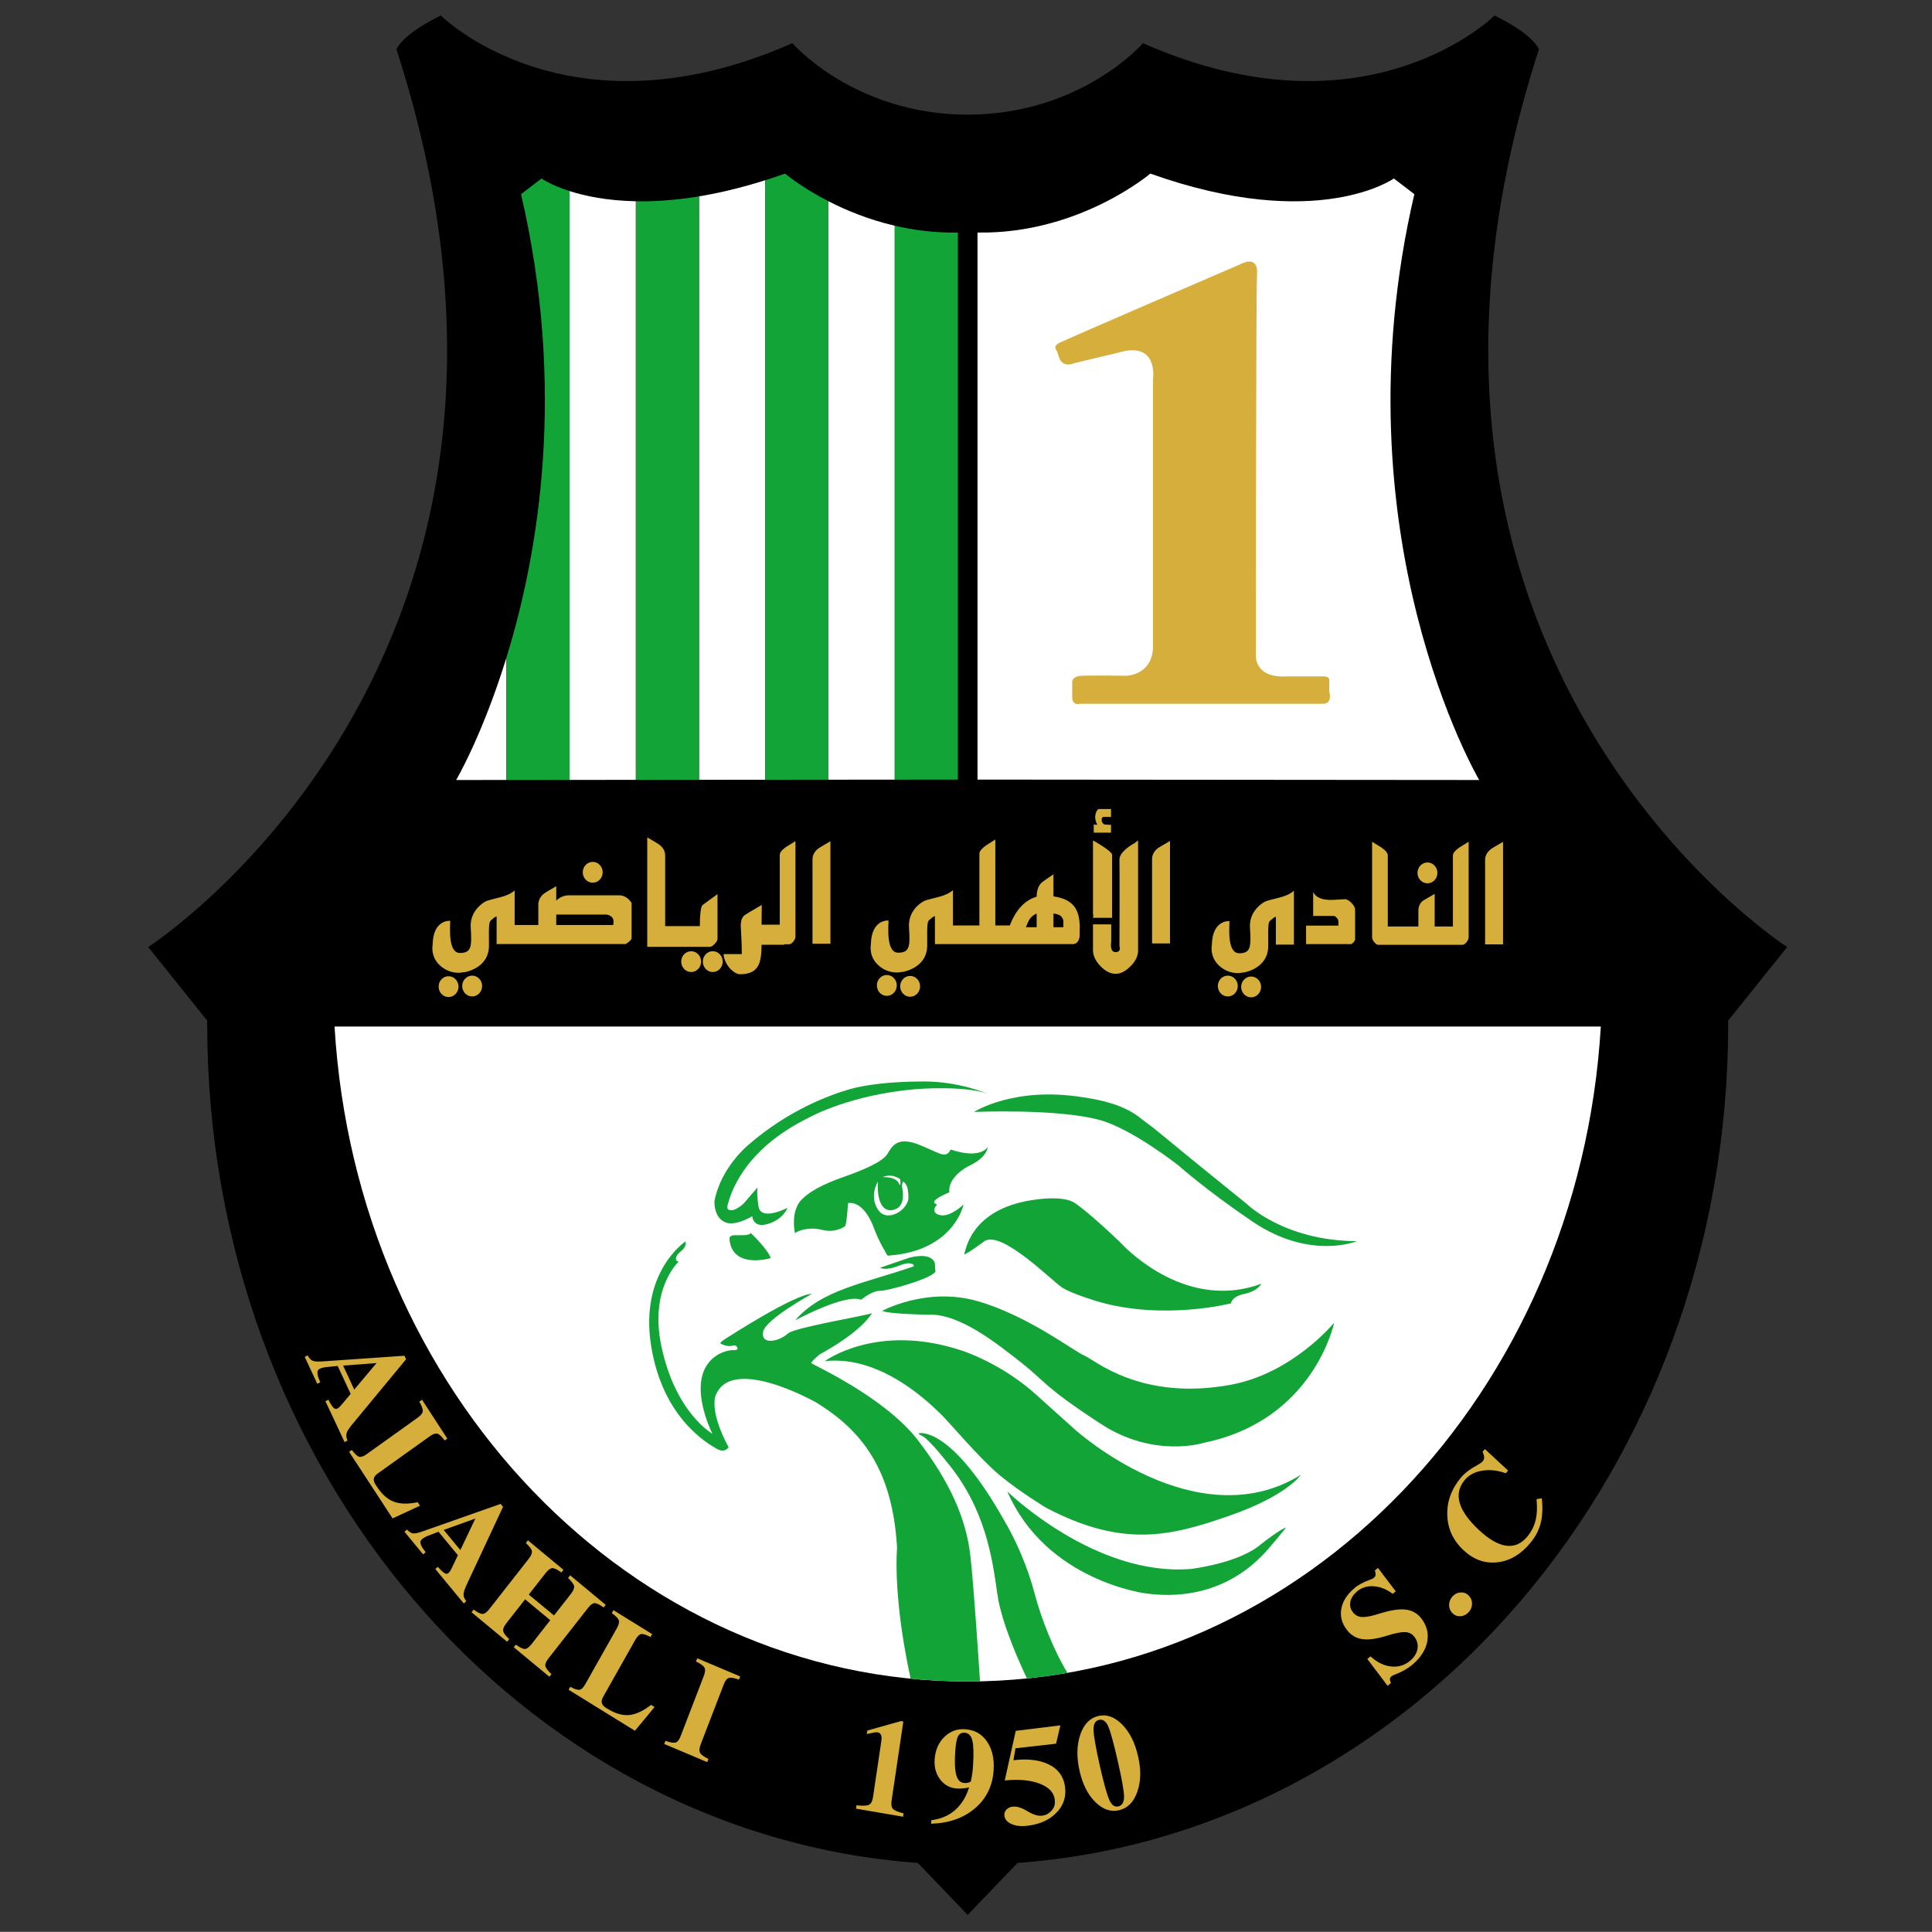 <?xml version="1.0" encoding="utf-8"?>
<!-- Generator: Adobe Illustrator 16.0.0, SVG Export Plug-In . SVG Version: 6.00 Build 0)  -->
<!DOCTYPE svg PUBLIC "-//W3C//DTD SVG 1.1//EN" "http://www.w3.org/Graphics/SVG/1.1/DTD/svg11.dtd">
<svg version="1.1"
	 id="svg18516" xmlns:rdf="http://www.w3.org/1999/02/22-rdf-syntax-ns#" xmlns:dc="http://purl.org/dc/elements/1.1/" xmlns:cc="http://creativecommons.org/ns#" xmlns:svg="http://www.w3.org/2000/svg" xmlns:sodipodi="http://sodipodi.sourceforge.net/DTD/sodipodi-0.dtd" xmlns:inkscape="http://www.inkscape.org/namespaces/inkscape" sodipodi:docname="Logo PSG.svg" inkscape:version="0.91 r13725"
	 xmlns="http://www.w3.org/2000/svg" xmlns:xlink="http://www.w3.org/1999/xlink" x="0px" y="0px" width="510px" height="509.964px"
	 viewBox="0 0 510 509.964" enable-background="new 0 0 510 509.964" xml:space="preserve">
<rect x="0" y="0" width="510" height="509.964" fill="#333333" stroke="none"/>
<path d="M406.23,13.052c0,0-1.117-3.768-11.704-8.957c0,0-33.563,33.478-92.8,7.307c0,0-16.321,18.833-46.281,18.866
	c-29.959-0.032-46.281-18.866-46.281-18.866c-59.236,26.171-92.799-7.307-92.799-7.307c-10.587,5.189-11.706,8.957-11.706,8.957
	c52.252,161.261-65.535,236.944-65.535,236.944l15.572,19.425c0,0.301,0,0.617,0,0.934c0,117.577,82.83,213.783,187.584,221.411
	l13.165,13.717l13.164-13.717c104.755-7.628,187.585-103.834,187.585-221.411c0-0.316,0-0.633,0-0.934l15.571-19.425
	C471.766,249.996,353.979,174.313,406.23,13.052z"/>
<path fill="#FFFFFF" d="M258.036,61.385c26.804,0.473,45.61-15.559,45.61-15.559c44.033,15.677,64.3,1.295,64.3,1.295l5.405,4.13
	c-20.95,90.056,17.123,154.651,17.123,154.651l-132.438-0.112V61.385z"/>
<path fill="#FFFFFF" d="M255.445,443.866c-88.906,0-161.386-76.347-167.133-172.881h334.266
	C416.831,367.519,344.353,443.866,255.445,443.866z"/>
<path fill="#13A438" d="M200.01,313.414c0,0-2.893,3.301-3.459,3.998c-0.565,0.709-2.709,2.367-3.827,2.013
	c0,0-1.131,0.117-0.565-1.646c0.565-1.775,3.38-14.032,21.621-22.884c0,0,10.693-5.997,28.369-7.416c0,0,12.283-0.949,18.358,1.183
	c0,0-7.312-3.183-16.557-3.183c-9.233,0-15.875,0.945-19.768,2.077c-4.892,1.421-15.927,5.339-26.658,14.691
	c0,0-7.273,5.905-8.93,14.862c0,0-0.25,4.562,3.157,5.654c2.696,0.854,6.826-1.722,6.826-1.722s0.145,3.286,4.195,2.024
	c4.064-1.236,5.116-4.236,5.116-4.236s-7.063,3.697-7.668-0.394C199.629,314.361,200.01,313.414,200.01,313.414"/>
<path fill="#13A438" d="M192.566,327.091c0,0-0.145-1.027,1.276-1.027c1.434,0,4.208,0.16,4.288-0.631c0,0,4.577,4.327,5.327,6.682
	C203.457,332.115,193.25,335.178,192.566,327.091"/>
<path fill="#13A438" d="M250.974,303.43c-1.342,2.67-2.999,0.855-8.404-1.263c-5.405-2.115-6.904,0-8.259,2.354
	c-1.355,2.367-7.588,4.722-11.113,5.985c-3.525,1.248-8.483,3.063-11.561,6.128c-3.077,3.063-1.802,8.878-1.802,8.878
	c0.829-0.633,3.748-1.736,7.141-0.869c3.368,0.869,5.616-0.618,6.076-0.946c0.448-0.314,0.815-6.128,0.815-6.128
	c4.446-0.54,6.76,6.456,6.76,6.456c1.578,4.236,3.301,6.668,3.458,7.143c0.146,0.473,0.974,0.236,0.974,0.236
	c16.886-1.42,19.293-13.441,19.293-13.441s-3.38,3.236-5.931,2.841c-2.552-0.395-1.723-2.131-1.342-2.446
	c0.367-0.316,0.144-0.474,0.144-0.474c-2.551-0.774,3.381-3.144,3.381-3.144c-0.461-4.156,5.036-6.903,5.036-6.903
	c5.023-2.289,5.09-5.024,5.09-5.024C258.102,306.18,250.974,303.43,250.974,303.43 M237.625,311.282c0,0,0.223,1.501-0.092,1.501
	c-0.29,0-0.146-2.118-4.499-2.053C233.034,310.73,235.138,309.558,237.625,311.282 M231.759,319.305c-2.407-3.696,0-7.392,0-7.392
	c-0.381,5.511,1.5,8.653,4.734,7.234c2.592-1.133,1.789-5.025,1.645-5.734c-0.144-0.711,0.224-1.5,0.224-1.5
	c1.051,0.552,1.433,1.946,1.433,4.247C239.794,319.305,234.166,323,231.759,319.305"/>
<path fill="#13A438" d="M257.129,293.528c0,0,10.364-6.761,28.46-3.919c12.455,1.723,15.203,5.589,17.269,6.916
	c1.342,0.855,7.879,6.432,15.69,12.719l10.666,8.641c0,0,9.824,9.681,28.961,9.746c0,0-12.311,5.193-27.699-5.262
	c-12.4-8.43-19.359-14.691-19.359-14.691s-12.271-9.678-20.793-12.019C279.132,292.581,257.129,293.528,257.129,293.528"/>
<path fill="#13A438" d="M259.982,327.565c0,0-4.129,3.05-4.878,3.286c0,0-0.83,0.79-0.369-0.537
	c0.447-1.344,2.394-11.641,18.847-13.679c0,0,6.891-1.104,10.047,0.854c0,0,3.46,2.209,11.942,10.312
	c0,0,16.519,18.78,37.392,11.072c0,0-0.987,1.973-4.433,2.669c-3.446,0.698-3.604,2.514-3.604,2.514s-17.795,4.563-35.063-0.474
	c0,0-6.747-1.96-9.456-3.683C277.712,338.166,264.639,324.88,259.982,327.565"/>
<path fill="#13A438" d="M232.351,334.641c0,0,1.184,0.998,5.26-0.646c3.236-1.249,3.985,0.157,3.459,0.329
	c-12.915,4.472-24.252,6.128-31.156,14.204c0,0,13.217-7.143,17.413-5.419c0,0,2.709-2.354,4.879-2.354
	c2.183,0,13.218-3.063,14.716-5.024l-0.143-2.274c0,0-0.527-3.077-6.839-1.421L232.351,334.641z"/>
<path fill="#13A438" d="M232.89,346.029c0,0,11.626-6.365,25.002-2.604c13.362,3.775,25.593,13.285,28.304,14.389
	c2.695,1.105,15.005,12.152,38.811,7.708c16.36-3.078,27.171-16.36,27.171-16.36s-5.248,25.697-34.312,31.683
	c0,0-13.14,4.247-27.252-4.958c-15.164-9.864-14.782-11.312-21.016-16.178c-6.235-4.879-16.296-13.047-24.476-12.653
	C245.122,347.054,234.546,346.897,232.89,346.029"/>
<path fill="#13A438" d="M217.712,359.313c0,0,13.823-10.298,36.26-2.762c0,0,10.824,3.394,20.346,12.336l9.469,8.495
	c0,0,31.984,28.987,59.604,11.943c0,0-3.604,5.497-18.991,10.836c-15.388,5.354-27.922,8.497-48.201-2.117
	c0,0-6.826-4.091-12.231-8.561c-5.406-4.473-13.968-14.705-15.69-16.27C246.437,371.543,233.18,357.578,217.712,359.313"/>
<path fill="#13A438" d="M265.915,393.717c0,0,23.12,22.57,48.503,20.438c0,0,12.757-1.498,18.545-6.603c0,0,5.102-3.998,6.522-4.312
	c0,0-4.432,5.575-6.522,7.613c-2.104,2.038-12.009,12.351-30.631,9.746C302.332,420.6,276.12,417.299,265.915,393.717"/>
<path fill="#13A438" d="M265.165,401.505c-14.112-25.148-22.45-23.174-22.45-23.174c-0.828,0.077,1.131,0.932,1.131,0.932
	c2.406,1.895,5.851,6.367,5.851,6.367c10.443,12.348,12.245,25.697,13.587,35.207c1.091,7.663,5.955,18.359,7.802,22.224
	c3.598-0.367,7.161-0.862,10.688-1.478c-3.524-5.737-6.897-14.232-8.653-20.903C270.202,409.606,265.165,401.505,265.165,401.505z"
	/>
<path fill="#13A438" d="M242.267,380.132c-8.785-11.391-27.855-19.951-28.079-20.268c-0.224-0.314,2.104-2.287,2.104-2.287
	c10.941-5.999,13.493-10.312,13.9-10.943c-1.236,0.605-19.898,3.683-22.082,5.287c-2.709,2.433-7.286,3.064-6.681-0.316
	c0.604-3.379,12.915-10.062,12.915-10.062c-4.432,0-21.779,11.168-23.2,12.102c-1.433,0.933-0.828,1.104-0.828,1.104
	c3.143,1.407,3.458-0.316,4.195,0.776c0.763,1.104-1.117,0.867-1.117,0.867c-2.104,0.078-3.985,1.263-3.985,1.263
	c-9.153,5.656-1.342,20.818-1.342,20.818s-9.837-5.484-13.52-23.331c-3.117-15.137,4.656-22.16,4.656-22.16
	c-1.052,0.078-1.197-1.342,0.526-2.669c1.736-1.344,1.209-2.592,1.209-2.592s-12.099,8.009-9.087,27.344
	c2.998,19.318,15.006,26,17.268,27.342c2.249,1.342,3.222-0.395,3.222-0.395s-4.577-7.852-3.603-13.126
	c3.682-11.706,26.58,1.264,26.58,1.264c12.455,7.548,20.268,18.069,21.477,38.271c-0.831,13.5,2.517,29.863,3.595,34.695
	c4.958,0.487,9.979,0.749,15.054,0.749c1.087,0,2.17-0.021,3.252-0.044c-0.344-5.324-1.636-25.087-2.542-33.125
	C255.104,401.345,251.053,391.536,242.267,380.132z"/>
<path fill="#D5AE3B" d="M84.902,359.393l21.871-1.515l0.21,0.448l0.224,0.473L92.78,376.24c-0.736,0.907-1.17,1.617-1.302,2.144
	c-0.132,0.514-0.053,1.143,0.25,1.895l-0.776,0.395l-2.512-5.394l-2.538-5.391l0.775-0.396c0.723,1.42,1.315,2.224,1.762,2.381
	c0.447,0.171,1.039-0.209,1.776-1.118l2.354-2.812l-3.432-7.366l-1.973,0.197c-1.802,0.118-2.867,0.421-3.209,0.933
	c-0.329,0.525-0.145,1.58,0.578,3.17l-0.776,0.408l-1.657-3.538l-1.657-3.564l0.763-0.395c0.395,0.737,0.829,1.198,1.302,1.409
	C82.982,359.393,83.771,359.458,84.902,359.393 M90.571,360.482l2.946,6.327l5.892-7.01l0.013,0.014L90.571,360.482z"/>
<path fill="#D5AE3B" d="M92.162,383.25l0.71-0.5c0.789,1.052,1.434,1.658,1.92,1.789c0.487,0.144,1.17-0.079,2.012-0.686
	l13.455-9.626c0.841-0.605,1.289-1.158,1.341-1.697c0.053-0.538-0.25-1.381-0.908-2.524l0.71-0.514l3.34,5.13l3.34,5.129
	l-0.697,0.501c-0.789-1.054-1.434-1.657-1.933-1.803c-0.5-0.132-1.157,0.092-1.999,0.697l-13.783,9.852
	c-0.579,0.406-0.907,0.854-0.986,1.327c-0.079,0.474,0.079,1,0.473,1.617l0.303,0.46c1.328,2.026,2.814,3.367,4.472,3.998
	c1.657,0.633,3.761,0.685,6.326,0.146l0.591,0.921l-3.603,1.684l-3.617,1.669l-6.523-9.994L92.162,383.25z"/>
<path fill="#D5AE3B" d="M111.377,404.306l20.78-7.313l0.315,0.382l0.316,0.395l-9.68,20.728c-0.5,1.077-0.737,1.881-0.737,2.419
	c-0.013,0.525,0.223,1.131,0.71,1.763l-0.658,0.592l-3.749-4.538l-3.761-4.551l0.645-0.578c1.052,1.184,1.802,1.801,2.275,1.841
	c0.487,0.026,0.96-0.5,1.447-1.563l1.592-3.354l-5.116-6.183l-1.854,0.711c-1.709,0.579-2.669,1.17-2.867,1.764
	c-0.21,0.591,0.237,1.564,1.315,2.905l-0.645,0.594l-2.459-2.974l-2.473-3l0.645-0.577c0.552,0.577,1.079,0.92,1.592,1
	C109.509,404.832,110.299,404.686,111.377,404.306 M117.125,403.858l4.392,5.326l3.985-8.365l0.013,0.027L117.125,403.858z"/>
<path fill="#D5AE3B" d="M129.158,424.77l10.403-13.283c0.657-0.83,0.934-1.513,0.842-2.04c-0.092-0.525-0.631-1.236-1.591-2.13
	l0.539-0.71l4.696,3.893l4.695,3.894l-0.553,0.708c-1.052-0.788-1.854-1.168-2.368-1.155c-0.512,0.026-1.104,0.447-1.762,1.262
	l-4.472,5.722l6.655,5.51l4.472-5.707c0.645-0.842,0.921-1.513,0.829-2.038c-0.092-0.526-0.632-1.237-1.591-2.144l0.552-0.711
	l4.682,3.892l4.696,3.907l-0.54,0.698c-1.065-0.79-1.868-1.158-2.38-1.146c-0.513,0.015-1.105,0.435-1.75,1.277l-10.403,13.271
	c-0.657,0.828-0.934,1.513-0.841,2.038c0.105,0.525,0.631,1.235,1.604,2.157l-0.552,0.684l-4.695-3.894l-4.695-3.893l0.539-0.686
	c1.065,0.764,1.855,1.146,2.381,1.133c0.526-0.013,1.104-0.435,1.762-1.264l4.945-6.325l-6.642-5.511l-4.945,6.312
	c-0.658,0.842-0.934,1.526-0.842,2.053c0.092,0.526,0.632,1.235,1.592,2.13l-0.553,0.711l-4.682-3.893l-4.709-3.895l0.553-0.709
	c1.065,0.788,1.867,1.156,2.38,1.143C127.922,426.019,128.514,425.597,129.158,424.77"/>
<path fill="#D5AE3B" d="M150.095,446.049l0.435-0.776c1.144,0.619,1.959,0.868,2.459,0.788c0.513-0.104,1.025-0.603,1.539-1.524
	l8.286-14.69c0.513-0.908,0.697-1.632,0.526-2.144c-0.17-0.5-0.776-1.131-1.841-1.881l0.435-0.776l5.103,3.157l5.103,3.156
	l-0.434,0.774c-1.144-0.617-1.973-0.866-2.472-0.774c-0.5,0.105-1.013,0.605-1.526,1.512l-8.496,15.06
	c-0.342,0.617-0.473,1.157-0.342,1.63c0.105,0.46,0.473,0.868,1.092,1.263l0.447,0.276c2.025,1.25,3.919,1.789,5.669,1.63
	c1.749-0.169,3.682-1.051,5.786-2.681l0.921,0.565l-2.578,3.129l-2.604,3.131l-9.969-6.156L150.095,446.049z"/>
<path fill="#D5AE3B" d="M179.687,458.254l6.089-15.823c0.381-0.972,0.448-1.709,0.184-2.209c-0.263-0.486-1-1.039-2.236-1.63
	l0.33-0.843l5.668,2.395l5.668,2.393l-0.316,0.843c-1.276-0.46-2.17-0.605-2.683-0.448c-0.513,0.158-0.96,0.737-1.341,1.724
	l-6.089,15.822c-0.381,0.972-0.434,1.709-0.171,2.21c0.263,0.485,1,1.025,2.223,1.63l-0.329,0.842l-5.655-2.395l-5.682-2.393
	l0.316-0.843c1.289,0.46,2.183,0.605,2.709,0.448C178.872,459.805,179.319,459.24,179.687,458.254"/>
<path fill="#D5AE3B" d="M230.44,474.497l2.222-14.994c0.132-0.894,0.026-1.525-0.329-1.866c-0.329-0.369-0.921-0.448-1.749-0.264
	l-1.776,0.369l0.145-0.922l8.877-2.498l0.631,0.105l-3.104,20.91c-0.157,1.025-0.026,1.763,0.369,2.184
	c0.408,0.42,1.329,0.803,2.789,1.157l-0.118,0.895l-6.207-1.066l-6.221-1.063l0.131-0.895c1.644,0.184,2.735,0.131,3.288-0.132
	C229.927,476.154,230.282,475.523,230.44,474.497"/>
<path fill="#D5AE3B" d="M245.788,481.414l0.065-0.921c3.329-0.42,5.919-1.854,7.787-4.312c0.934-1.21,1.657-2.67,2.183-4.367
	c-1.039,0.276-2.13,0.382-3.288,0.303c-1.789-0.132-3.249-0.92-4.353-2.381c-1.105-1.446-1.592-3.209-1.461-5.273
	c0.159-2.446,1.014-4.433,2.553-5.944c1.537-1.513,3.378-2.195,5.536-2.038c2.447,0.157,4.366,1.234,5.721,3.234
	c1.382,1.986,1.96,4.524,1.762,7.615c-0.275,4.116-1.919,7.456-4.944,10.035C254.324,479.942,250.47,481.283,245.788,481.414
	 M254.666,457.399c-0.841-0.054-1.434,0.276-1.789,0.973c-0.355,0.711-0.591,2.052-0.723,4.053c-0.184,2.812-0.079,4.891,0.29,6.18
	c0.38,1.316,1.065,1.999,2.104,2.064c0.591,0.04,1.158-0.065,1.697-0.354c0.328-1.316,0.538-2.764,0.618-4.367
	c0.197-3.063,0.131-5.235-0.197-6.522C256.336,458.149,255.68,457.478,254.666,457.399"/>
<path fill="#D5AE3B" d="M281.167,471.853c0.302,2.604-0.488,4.853-2.367,6.733c-1.868,1.895-4.433,3.013-7.695,3.381
	c-1.591,0.197-2.971,0.026-4.103-0.474c-1.131-0.501-1.749-1.21-1.854-2.157c-0.08-0.604,0.091-1.158,0.498-1.604
	c0.408-0.474,0.948-0.737,1.631-0.815h0.066c1.053-0.131,2.342,0.276,3.854,1.184c1.513,0.92,2.801,1.315,3.854,1.196
	c0.973-0.104,1.789-0.526,2.459-1.25c0.671-0.709,0.987-1.526,0.947-2.406l-0.026-0.592c-0.224-1.866-1.551-3.287-3.984-4.208
	c-2.434-0.935-5.511-1.211-9.22-0.843l2.907-13.099l11.784-1.446l-1.145,4.84l-10.705,1.211l-0.541,3.156
	c3.645-0.448,6.655-0.106,9.036,0.972C279.286,466.869,280.824,468.932,281.167,471.853"/>
<path fill="#D5AE3B" d="M289.162,475.72c-1.985-1.961-3.379-4.682-4.168-8.181c-0.829-3.63-0.776-6.827,0.157-9.588
	c0.92-2.75,2.499-4.406,4.709-4.96c2.235-0.537,4.34,0.197,6.352,2.224c2.013,2.038,3.42,4.867,4.235,8.497
	c0.789,3.499,0.724,6.574-0.224,9.271c-0.934,2.683-2.512,4.3-4.748,4.854C293.267,478.389,291.161,477.678,289.162,475.72
	 M296.725,474.259c-0.013-1.46-0.565-4.55-1.631-9.231c-1.104-4.867-1.96-7.997-2.564-9.353c-0.631-1.366-1.446-1.906-2.433-1.669
	s-1.46,1.117-1.434,2.63c0.039,1.499,0.593,4.695,1.683,9.561c1.066,4.696,1.908,7.694,2.525,9.01
	c0.606,1.328,1.395,1.867,2.367,1.631C296.252,476.574,296.738,475.72,296.725,474.259"/>
<path fill="#D5AE3B" d="M367.641,420.732c-1.645-1.237-3.329-1.895-5.038-2c-1.71-0.104-3.196,0.356-4.419,1.395
	c-0.946,0.816-1.526,1.709-1.724,2.709s0.026,1.907,0.658,2.735c0.604,0.803,1.42,1.237,2.46,1.289
	c1.012,0.04,2.577-0.263,4.708-0.946c2.841-0.895,5.115-1.236,6.838-1.012c1.698,0.209,3.079,1.012,4.117,2.379
	c1.434,1.895,1.934,3.946,1.499,6.13c-0.434,2.184-1.749,4.195-3.918,6.036c-1.198,1.012-2.749,1.894-4.709,2.644
	c-0.578,0.224-0.947,0.473-1.092,0.735c-0.157,0.264-0.145,0.659,0.039,1.132l0.105,0.316l-0.881,0.735l-5.341-7.074l0.83-0.697
	c1.709,1.563,3.524,2.458,5.431,2.67c1.92,0.211,3.604-0.303,5.051-1.526c1.064-0.906,1.71-1.947,1.92-3.104
	c0.211-1.158-0.078-2.21-0.815-3.196c-0.605-0.803-1.433-1.223-2.486-1.249c-1.064-0.026-2.695,0.289-4.932,1
	c-2.63,0.814-4.772,1.104-6.404,0.841c-1.631-0.249-2.986-1.078-4.051-2.499c-1.302-1.722-1.775-3.563-1.407-5.523
	c0.355-1.973,1.513-3.773,3.433-5.405c1-0.868,2.367-1.604,4.104-2.224c0.695-0.236,1.143-0.512,1.341-0.814
	c0.197-0.288,0.223-0.737,0.065-1.289l-0.093-0.343l0.815-0.695l4.696,6.194L367.641,420.732z"/>
<path fill="#D5AE3B" d="M383.605,421.232c0.646-0.605,1.381-0.895,2.196-0.868c0.815,0,1.5,0.343,2.038,0.974
	c0.553,0.63,0.804,1.381,0.725,2.235c-0.052,0.855-0.422,1.578-1.065,2.195c-0.645,0.605-1.381,0.896-2.196,0.883
	c-0.814-0.027-1.5-0.356-2.053-1c-0.538-0.632-0.788-1.368-0.71-2.235C382.607,422.573,382.962,421.835,383.605,421.232"/>
<path fill="#D5AE3B" d="M406.989,395.495c0.289,2.483,0.185,4.667-0.275,6.536c-0.474,1.881-1.369,3.616-2.696,5.207
	c-2.512,3.064-5.419,4.788-8.706,5.169c-3.288,0.382-6.261-0.672-8.93-3.145c-2.75-2.55-4.196-5.613-4.327-9.192
	c-0.158-3.578,1.025-6.904,3.537-9.955c0.96-1.185,2.46-2.329,4.498-3.432c0.854-0.448,1.381-0.909,1.578-1.344
	c0.196-0.446,0.145-1.025-0.158-1.749l-0.144-0.341l0.604-0.736l6.115,5.681l-0.578,0.71c-2.223-0.789-4.314-1.013-6.287-0.67
	c-1.973,0.328-3.512,1.17-4.616,2.513c-1.486,1.801-1.906,3.8-1.275,6.009c0.644,2.197,2.341,4.59,5.103,7.156
	c2.656,2.472,5.063,3.853,7.193,4.116c2.145,0.288,4.012-0.54,5.59-2.461c1.04-1.275,1.763-2.682,2.13-4.233
	c0.396-1.54,0.462-3.407,0.265-5.591L406.989,395.495z"/>
<path fill="#D5AE3B" d="M327.333,69.789c0,0,4.801-2.821,4.498,2.525c-0.303,5.34-0.303,100.585-0.303,100.585
	s-0.592,6.128,8.115,5.662h9.903c0,0,1.354,0,1.354,0.94v3.143c0,0,1.041,3.301-1.959,3.137h-63.799c0,0-2.104,0.632-2.104-1.723
	v-3.616c0,0-0.46-1.881,2.394-2.045c2.866-0.158,11.719,0,11.719,0s7.653,0,7.206-8.647v-69.468c0,0,1.658-10.37-9.021-7.227
	l-11.851,2.835c0,0-2.551,1.255-3.747-1.105l-0.764-2.196c0,0-1.196-1.105,0.605-2.052C281.38,89.595,327.333,69.789,327.333,69.789
	"/>
<path fill="#D5AE3B" d="M324.111,257.538c-1.446,0-2.631,1.229-2.631,2.742c0,1.525,1.185,2.762,2.631,2.762
	c1.447,0,2.631-1.236,2.631-2.762C326.742,258.767,325.559,257.538,324.111,257.538 M330.279,257.775
	c-1.459,0-2.644,1.229-2.644,2.741c0,1.525,1.185,2.763,2.644,2.763c1.434,0,2.618-1.237,2.618-2.763
	C332.897,259.004,331.713,257.775,330.279,257.775 M234.101,257.374c-1.448,0-2.63,1.236-2.63,2.748c0,1.526,1.183,2.763,2.63,2.763
	c1.447,0,2.629-1.236,2.629-2.763C236.73,258.61,235.547,257.374,234.101,257.374 M118.403,257.695c-1.446,0-2.617,1.23-2.617,2.743
	c0,1.525,1.17,2.762,2.617,2.762c1.447,0,2.631-1.236,2.631-2.762C121.034,258.925,119.851,257.695,118.403,257.695
	 M124.638,257.538c-1.447,0-2.63,1.229-2.63,2.742c0,1.525,1.184,2.762,2.63,2.762c1.446,0,2.63-1.236,2.63-2.762
	C127.268,258.767,126.084,257.538,124.638,257.538 M240.255,257.617c-1.447,0-2.63,1.23-2.63,2.741c0,1.525,1.183,2.764,2.63,2.764
	c1.446,0,2.63-1.238,2.63-2.764C242.885,258.847,241.701,257.617,240.255,257.617 M188.661,249.166
	c0.513-0.52,0.75-0.966,0.75-1.354v-11.797c-1.329,0.959-2.657,1.934-3.985,2.919c-0.46,0.605-0.684,2.459-0.684,5.544h-9.154
	v-18.656c0-1.111-0.526-2.078-1.578-2.887c-0.263-0.204-1.315-0.828-3.156-1.887v23.43v3.63v1.835h16.545
	C187.74,249.943,188.161,249.679,188.661,249.166 M163.383,236.336h-13.179c-1.249,0-2.38,0.461-3.367,1.395v-3.789
	c-1.841,1.046-2.893,1.671-3.156,1.875c-0.907,0.703-1.394,1.525-1.525,2.446l-0.053,0.033v0.4c0,0.007,0,0.014,0,0.014v5.464
	h-6.247v-9.114c-0.908,0.79-2.17,1.388-3.801,1.795c-2.118,0.507-3.367,0.855-3.774,1.046c0,0-0.237,0.111-0.592,0.334
	c-0.21,0.139-0.408,0.283-0.604,0.447c-1.25,0.994-3.012,2.973-2.828,6.195c0.302,4.951,0.236,6.681-2.841,6.681
	s-2.63-6.208-2.564-8.483c0,0-4.511-0.467-4.643,6.247c-0.053,0.316-0.079,0.638-0.079,0.935c0,1.927,0.737,3.523,2.223,4.787
	c1.381,1.164,2.973,1.749,4.788,1.749c0.381,0,0.789-0.065,1.197-0.171l0.052,0.053c0,0,6.761-0.868,6.682-7.156
	c-0.08-6.287,0.079-6.207,0.75-6.759c0.421-0.349,0.934-0.875,1.275-0.814v7.318l0.21-0.059h10.798h1.749h21.333
	c1.026-0.671,1.539-1.177,1.539-1.526v-9.337C165.842,237,164.711,236.336,163.383,236.336 M161.896,244.175h-15.059v-2.748h13.31
	c0,0,1.881,0.23,1.802,1.887C161.936,243.609,161.923,243.899,161.896,244.175 M288.522,242.288h5.037v-16.663
	c-0.078-1.02-5.037-3.789-5.037-3.789v19.642h0.119L288.522,242.288z M182.453,251.1c-1.46,0-2.63,1.224-2.63,2.742
	c0,1.519,1.17,2.749,2.63,2.749c1.446,0,2.617-1.229,2.617-2.749C185.07,252.323,183.899,251.1,182.453,251.1 M376.811,233.174
	c1.446,0,2.631-1.236,2.631-2.756c0-1.519-1.185-2.748-2.631-2.748c-1.447,0-2.631,1.229-2.631,2.748
	C374.18,231.938,375.363,233.174,376.811,233.174 M293.283,217.727h-0.263c-0.434,0-0.895-0.026-1.342-0.066
	c-0.578-0.158-0.868-0.632-0.868-1.408c0-0.165,0.105-0.375,0.316-0.611h2.156v-2.084h-3.104c-0.303,0-0.553,0.236-0.763,0.703
	s-0.315,0.973-0.315,1.506c0,0.407,0.131,0.953,0.407,1.65c0.078,0.086,0.131,0.158,0.184,0.244
	c-0.118,0.04-0.275,0.066-0.446,0.066s-0.354-0.046-0.526-0.125v2.203h4.563V217.727z M156.464,233.016
	c1.447,0,2.631-1.229,2.631-2.749c0-1.519-1.184-2.755-2.631-2.755c-1.446,0-2.63,1.236-2.63,2.755
	C153.834,231.786,155.019,233.016,156.464,233.016 M355.058,237.363c-0.289,0-0.867,0.04-1.75,0.099
	c-0.867,0.065-1.539,0.092-2.024,0.092c-2.421,0-3.959-0.691-4.643-2.072v6.293h5.419c0.25,0,0.513,0.177,0.814,0.513
	c0.29,0.349,0.434,0.664,0.434,0.946v1.105h-8.535v4.886h11.851c0.158,0,0.381-0.158,0.671-0.466c0.275-0.315,0.42-0.585,0.42-0.802
	v-7.812c0-0.565-0.329-1.171-0.973-1.815C356.084,237.691,355.518,237.363,355.058,237.363 M333.988,237.981
	c0,0-0.237,0.111-0.592,0.341c-0.211,0.139-0.421,0.276-0.619,0.44c-1.248,0.994-3.011,2.973-2.813,6.195
	c0.315,4.958,0.223,6.681-2.841,6.681c-3.091,0-2.644-6.201-2.564-8.483c0,0-4.512-0.46-4.656,6.248
	c-0.039,0.316-0.079,0.631-0.079,0.941c0,1.926,0.751,3.517,2.236,4.78c1.381,1.164,2.959,1.75,4.774,1.75
	c0.381,0,0.802-0.065,1.209-0.164l0.04,0.046c0,0,6.773-0.868,6.694-7.162c-0.079-6.28,0.065-6.201,0.75-6.753
	c0.421-0.342,0.934-0.867,1.274-0.822v7.332h4.763v-14.21c-0.908,0.789-2.171,1.387-3.814,1.794
	C335.659,237.441,334.396,237.79,333.988,237.981 M304.121,226.762v22.285h4.734v-27.053c-1.843,1.053-2.894,1.677-3.17,1.874
	C304.634,224.69,304.121,225.658,304.121,226.762 M188.147,251.1c-1.446,0-2.616,1.224-2.616,2.742c0,1.519,1.17,2.749,2.616,2.749
	c1.46,0,2.631-1.229,2.631-2.749C190.778,252.323,189.607,251.1,188.147,251.1 M383.531,225.828v18.742h-1.907h-2.907v-8.608
	c-1.025,0.604-2.025,1.197-3.051,1.769c-0.868,0.645-1.289,1.625-1.249,2.932v3.907h-1.868h-6.208v-18.742
	c0-0.611-0.538-1.308-1.643-2.091c-0.843-0.506-1.671-1.019-2.499-1.532v25.224c0,0.375,0.184,0.796,0.565,1.27
	c0.368,0.487,0.749,0.717,1.13,0.717h0.237h8.417h4.801h4.274h4.38c0.368,0,0.736-0.23,1.131-0.717
	c0.368-0.473,0.553-0.894,0.553-1.27v-25.224c-0.829,0.513-1.657,1.026-2.486,1.532C384.097,224.52,383.531,225.217,383.531,225.828
	 M393.605,224.112c-1.052,0.815-1.578,1.776-1.578,2.887v22.286h4.735v-27.054C394.92,223.277,393.868,223.908,393.605,224.112
	 M205.836,225.677v18.414h-4.8l0.053-5.202c-2.907,1.677-4.42,2.579-4.538,2.696c-0.67,0.52-1.012,1.459-1.012,2.802
	c0,0.269,0.052,1.216,0.144,2.846c0.093,1.625,0.132,3.17,0.132,4.63h-4.813c0.079,1.473,0.907,3.064,2.025,4.103
	c1.118,1.026,1.736,1.257,2.762,1.204c2.196-0.099,3.682-0.815,4.458-2.453c0.525-1.079,0.789-2.854,0.789-5.314h5.997v-0.138h1.263
	c0.382,0,0.75-0.243,1.131-0.717c0.369-0.473,0.552-0.908,0.552-1.275v-25.226c-0.829,0.513-1.657,1.026-2.485,1.533
	C206.39,224.362,205.836,225.06,205.836,225.677 M214.477,226.847v22.279h4.735v-27.053c-1.841,1.052-2.893,1.684-3.156,1.88
	C215.003,224.763,214.477,225.724,214.477,226.847 M278.08,236.626v-5.833c-1.959,1.315-3.064,2.111-3.314,2.394
	c-0.71,0.775-1.078,1.946-1.118,3.512c-3.13,0.927-5.483,3.465-7.089,7.602h-3.814v-22.694c-0.841,0.553-1.669,1.079-2.512,1.598
	c-1.13,0.829-1.696,1.532-1.696,2.118V244.3h-6.984v-9.318c-0.907,0.79-2.184,1.394-3.814,1.795
	c-2.104,0.514-3.366,0.862-3.76,1.045c0,0-0.237,0.112-0.593,0.342c-0.21,0.131-0.421,0.283-0.618,0.44
	c-1.25,0.994-3.011,2.973-2.813,6.201c0.302,4.952,0.224,6.681-2.854,6.681c-3.078,0-2.631-6.208-2.552-8.489
	c0,0-4.51-0.46-4.655,6.247c-0.039,0.323-0.079,0.631-0.079,0.941c0,1.914,0.75,3.518,2.236,4.78c1.368,1.17,2.958,1.75,4.773,1.75
	c0.382,0,0.79-0.06,1.21-0.158l0.053,0.032c0,0,6.747-0.862,6.668-7.154c-0.065-6.281,0.079-6.202,0.763-6.753
	c0.407-0.342,0.934-0.869,1.275-0.815v7.325h0.027l-0.027,0.033h14.639h4.341h17.373c0.961,0,1.565-0.598,1.814-1.789
	c0.04-0.348,0.054-1.255,0.054-2.722c0-2.42-0.5-4.248-1.5-5.504C282.421,237.83,280.605,236.967,278.08,236.626 M273.647,244.753
	h-2.827c0.42-1.071,0.736-1.775,0.961-2.098c0.395-0.598,1.012-1.104,1.866-1.513V244.753z M280.697,244.753h-2.617v-3.61
	c1.039,0.125,1.749,0.396,2.092,0.83c0.341,0.427,0.525,0.801,0.525,1.117V244.753z M295.507,226.966c0.078,2.512,0,22.792,0,22.792
	s0.604,1.571-1.04,1.571c-1.656,0-1.131-2.755-1.131-2.755v-4.557h-2.709h-2.104v6.747c0,1.5,0.657,2.913,1.973,4.268
	c1.315,1.355,2.631,2.033,3.984,2.033c1.315,0,2.632-0.664,3.959-2.006c1.329-1.33,1.986-2.696,1.986-4.123v-29.099
	c-0.29,0.23-0.578,0.46-0.868,0.69C298.149,223.31,295.453,225.046,295.507,226.966"/>
<path fill="#FFFFFF" d="M150.349,50.439v155.439l17.505-0.015V53.127C160.245,52.981,154.434,51.751,150.349,50.439z"/>
<path fill="#FFFFFF" d="M120.416,205.903l13.27-0.011v-32.295C127.36,194.114,120.416,205.903,120.416,205.903z"/>
<path fill="#FFFFFF" d="M184.518,51.835v154.014l17.505-0.015V47.57C195.653,49.583,189.818,50.96,184.518,51.835z"/>
<path fill="#FFFFFF" d="M218.686,53.123V205.82l17.505-0.014V59.585C229.292,57.979,223.354,55.521,218.686,53.123z"/>
<path fill="#13A438" d="M236.191,205.806l16.663-0.015V61.385c-5.996,0.105-11.588-0.618-16.663-1.8V205.806z"/>
<path fill="#13A438" d="M207.244,45.826c-1.784,0.636-3.515,1.204-5.221,1.744v158.265l16.664-0.014V53.123
	C211.439,49.399,207.244,45.826,207.244,45.826z"/>
<path fill="#13A438" d="M167.854,53.127v152.736l16.663-0.014V51.835C178.226,52.873,172.678,53.221,167.854,53.127z"/>
<path fill="#13A438" d="M142.944,47.122l-5.405,4.13c12.003,51.594,4.632,94.824-3.853,122.345v32.295l16.663-0.014V50.439
	C145.367,48.838,142.944,47.122,142.944,47.122z"/>
</svg>
